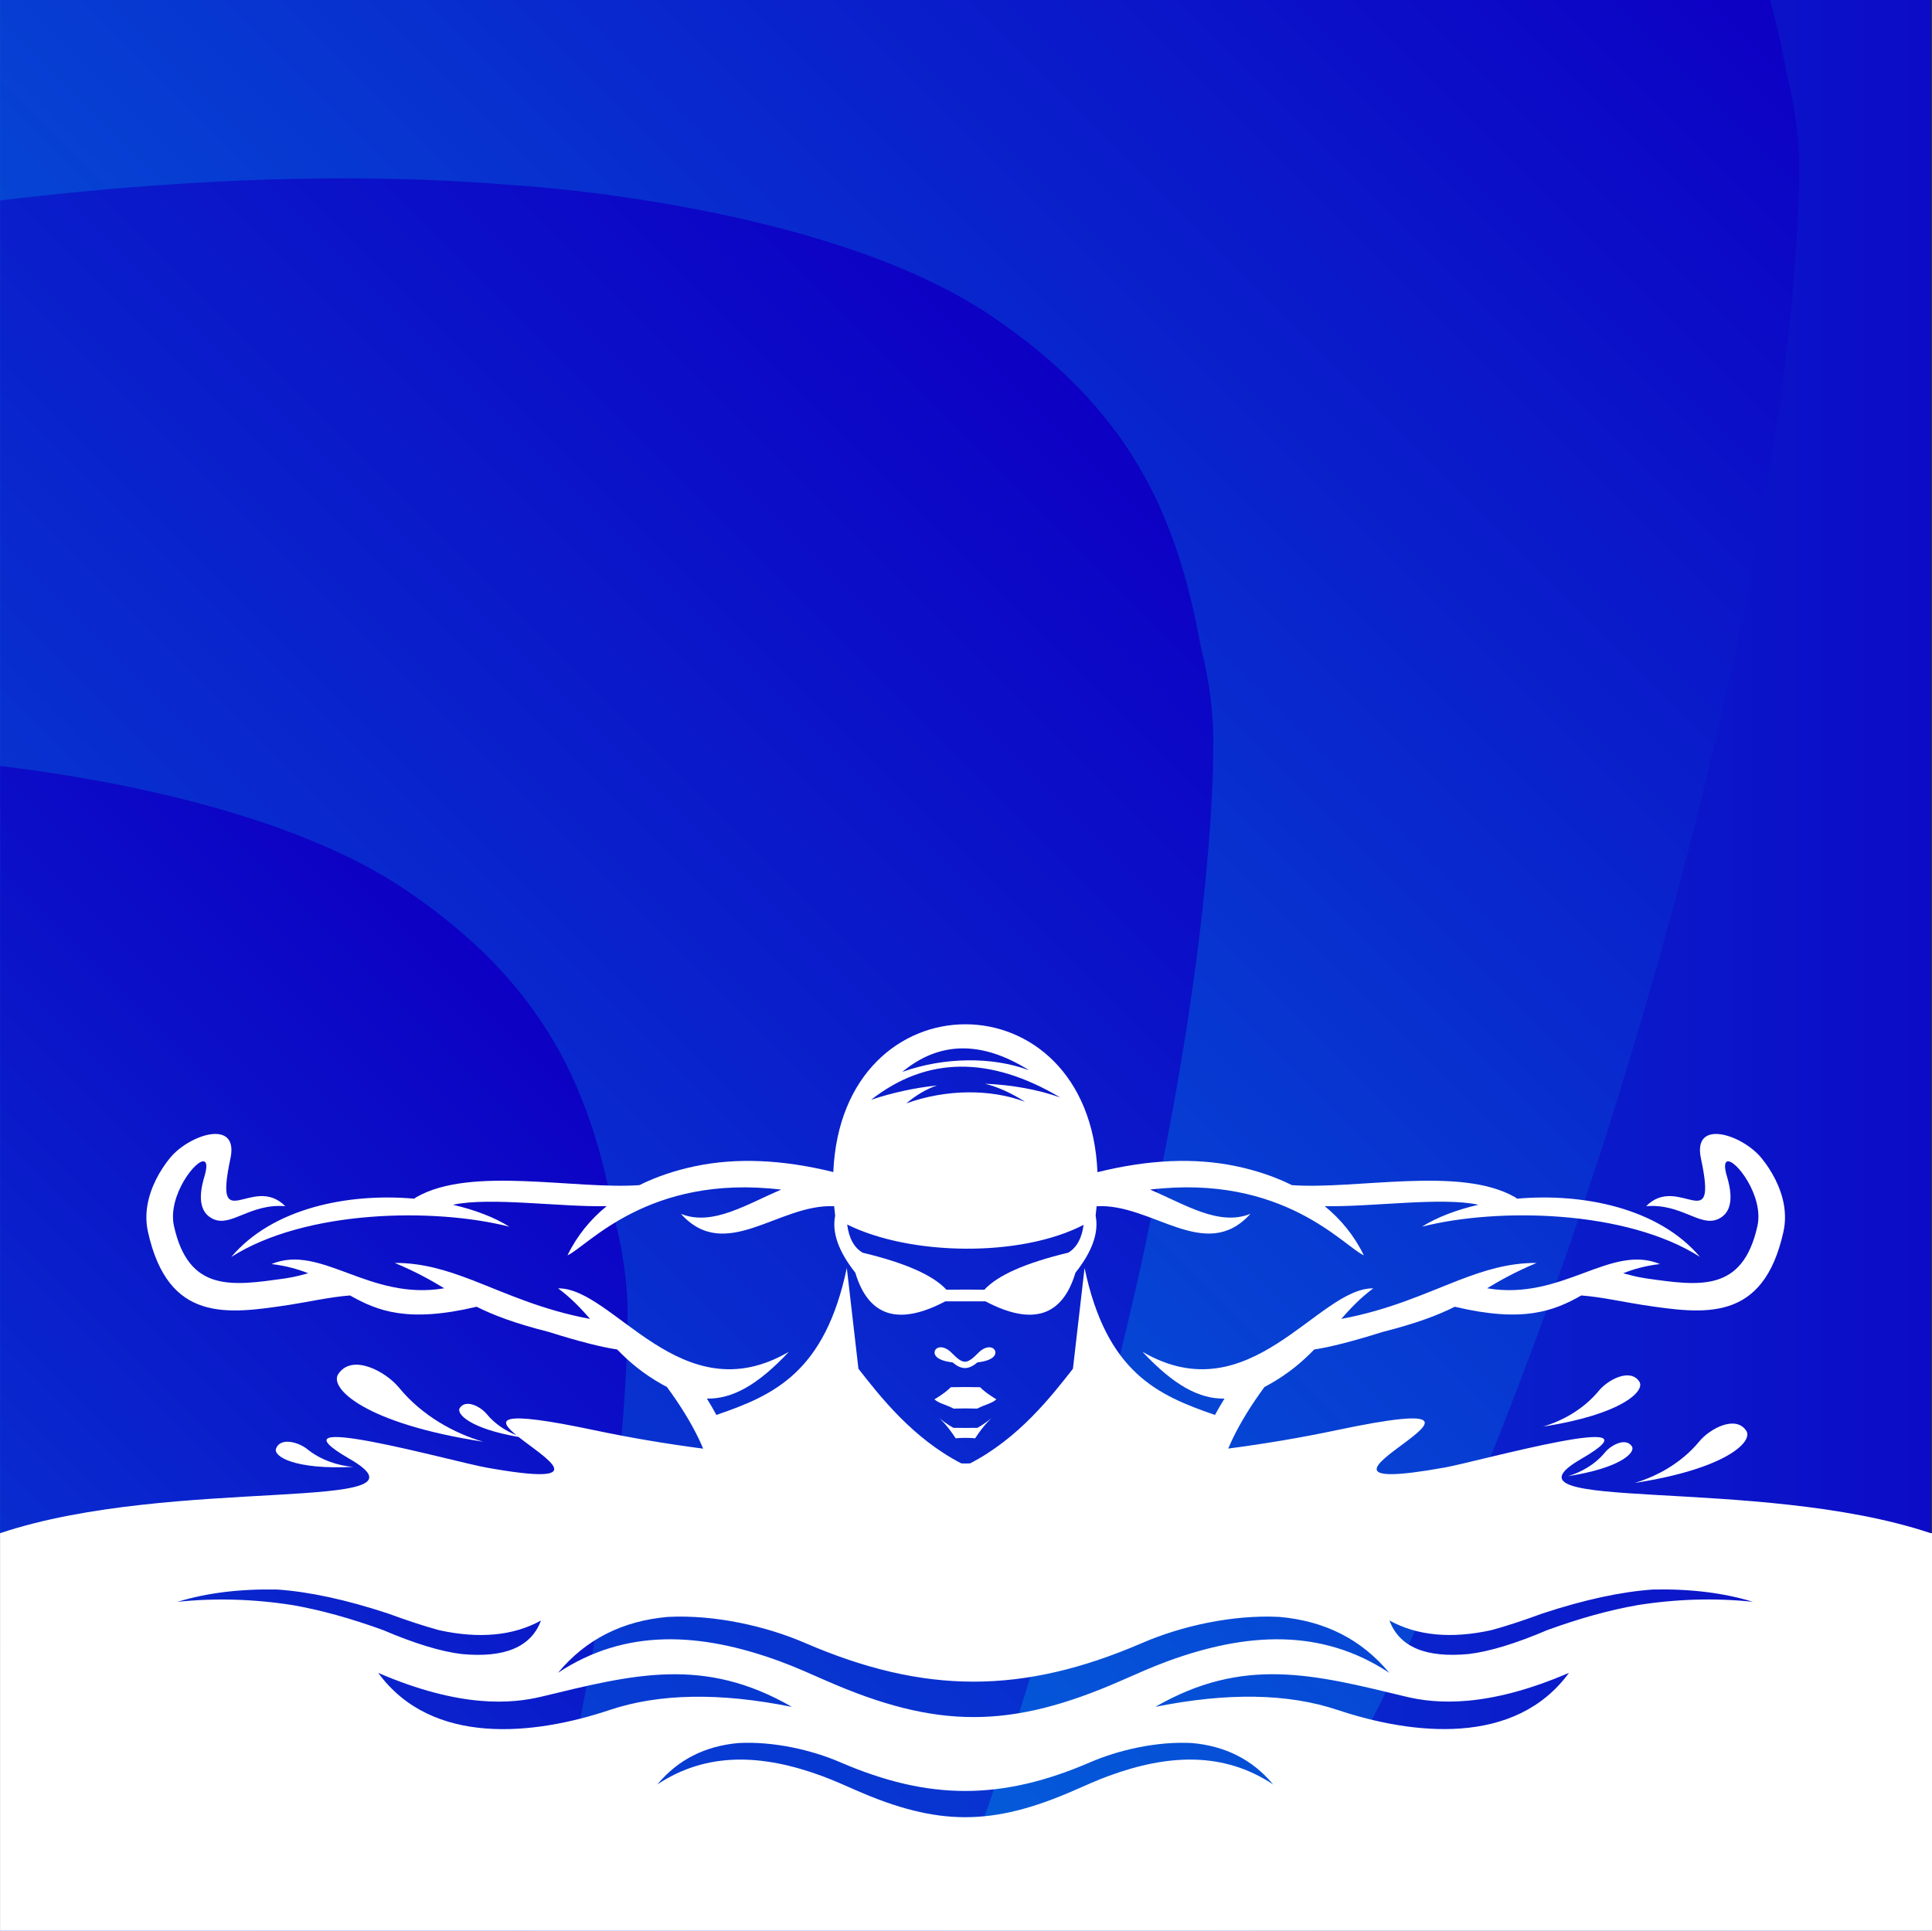 <?xml version="1.0" encoding="UTF-8"?> <svg xmlns="http://www.w3.org/2000/svg" xmlns:xlink="http://www.w3.org/1999/xlink" id="_Слой_2" data-name="Слой 2" viewBox="0 0 900.44 900"><rect x="0" y="0" width="900.44" height="900" fill="#333333" stroke="none"/><defs><style> .cls-1 { fill: url(#_Безымянный_градиент_5); } .cls-2 { fill: #fff; fill-rule: evenodd; } .cls-3 { fill: none; } .cls-4 { fill: url(#_Безымянный_градиент_2); } .cls-5 { fill: url(#_Безымянный_градиент_5-2); } .cls-6 { fill: url(#_Безымянный_градиент_30); } </style><linearGradient id="_Безымянный_градиент_2" data-name="Безымянный градиент 2" x1="3775.13" y1="-1208.36" x2="3776.13" y2="-1208.36" gradientTransform="translate(-4854028.71 1554049.5) scale(1285.71)" gradientUnits="userSpaceOnUse"><stop offset="0" stop-color="#0080e2"></stop><stop offset="1" stop-color="#0d00c4"></stop></linearGradient><linearGradient id="_Безымянный_градиент_30" data-name="Безымянный градиент 30" x1="783.42" y1="-41.45" x2="-78.98" y2="820.95" gradientUnits="userSpaceOnUse"><stop offset="0" stop-color="#0d00c4"></stop><stop offset="1" stop-color="#0080e2"></stop></linearGradient><linearGradient id="_Безымянный_градиент_5" data-name="Безымянный градиент 5" x1="519.27" y1="197.37" x2="-364.95" y2="1081.59" gradientUnits="userSpaceOnUse"><stop offset="0" stop-color="#0d00c4"></stop><stop offset="1" stop-color="#0080e2"></stop></linearGradient><linearGradient id="_Безымянный_градиент_5-2" data-name="Безымянный градиент 5" x1="266.12" y1="486.83" x2="-445.07" y2="1198.03" xlink:href="#_Безымянный_градиент_5"></linearGradient></defs><g id="_Слой_1-2" data-name="Слой 1"><g><rect class="cls-4" x=".07" y="0" width="900" height="900"></rect><rect class="cls-3" x=".07" width="900" height="900"></rect><rect class="cls-3" x=".07" y="0" width="900" height="899.99"></rect><path class="cls-6" d="M.07,0v900h583.8c153.9-241.82,224.13-592.87,224.13-592.87,31.82-144.95,30.41-225.54,30.41-225.54,0,0,1.31-20.27-5.77-47.64-2.12-11.8-4.64-23.11-7.76-33.95H.07Z"></path><path class="cls-1" d="M.07,93.44v806.56h439.69c64.78-173.07,95.24-325.36,95.24-325.36,31.81-144.95,30.4-225.55,30.4-225.55,0,0,1.31-20.26-5.76-47.63-11.28-62.74-33.8-110.96-97.41-154.06-78.29-53.04-222.89-61.1-222.89-61.1-25.72-2.17-52.11-3.17-78.74-3.17-53.13,0-107.45,3.94-160.54,10.3"></path><path class="cls-5" d="M.07,900h248.74c8.86-36.22,13.19-57.84,13.19-57.84,31.81-144.95,30.42-225.54,30.42-225.54,0,0,1.3-20.26-5.77-47.64-11.27-62.73-33.81-110.96-97.41-154.05C134.58,377.89,47.6,362.78.07,357.03v542.97Z"></path></g><g><path class="cls-2" d="M107.84,585.87c34.45-21.95,94.26-23.05,129.55-14.08-6.97-4.37-16.07-7.86-26.3-10.22,17.25-3.74,50.24,1.15,71.65.64-7.48,6.12-13.76,13.68-18.25,22.93,9.28-4.07,37.45-38.07,99.62-30.63-16.11,6.8-32.09,17.23-46.76,11.29,20.86,23.16,45.65-4.82,71.42-3.55.13,1.44.3,2.9.47,4.38-1.57,7.85,1.55,16.71,9.39,26.6,6.11,20.42,20.1,24.87,41.96,13.35h18.69c21.86,11.52,35.85,7.07,41.96-13.35,7.84-9.89,10.96-18.75,9.39-26.61.18-1.47.34-2.93.47-4.37,25.87-1.47,50.75,26.78,71.68,3.54-14.67,5.94-30.65-4.49-46.76-11.29,62.18-7.44,90.35,26.55,99.62,30.63-4.49-9.25-10.77-16.81-18.25-22.93,21.42.51,54.4-4.39,71.65-.64-10.23,2.36-19.33,5.85-26.3,10.22,35.29-8.97,95.1-7.87,129.55,14.08-19.24-22.77-54.47-29.86-85.25-27.13-.26-.24-.62-.5-1.15-.8-25.39-14.47-73.58-3.37-103.77-5.51-8.07-4.02-16.88-6.92-26-8.83-19.31-4.05-40.86-3.11-64.63,2.79-3.86-91.9-119.2-91.92-123.11-.06-23.67-5.85-45.14-6.76-64.39-2.73-9.13,1.91-17.93,4.81-26,8.83-30.19,2.13-78.37-8.96-103.77,5.51-.52.3-.89.56-1.14.8-30.78-2.73-66.01,4.36-85.25,27.13ZM479.61,498.86c-17.09-6.37-39.4-6.22-59.08.77,17.33-14.35,37.02-14.61,59.08-.77ZM494.16,511.55c-10.63-3.74-22.61-5.88-35.09-6.4,6.01,1.5,12.24,4.31,18.68,8.43-16.02-6.08-36.92-5.93-55.36.74,4.58-3.87,9.34-6.66,14.27-8.38-10.37,1.14-20.75,3.37-30.68,6.7,25.87-20.23,55.26-20.59,88.18-1.08ZM505.02,570.94c-.83,6.29-3.22,10.62-7.18,12.97-19.86,4.76-32.88,10.52-39.06,17.26l-8.84-.07-8.84.07c-6.18-6.75-19.2-12.5-39.06-17.26-3.99-2.37-6.39-6.76-7.2-13.14,29.36,14.6,80.82,15.4,110.18.16Z"></path><path class="cls-2" d="M456.79,646.61c-4.89-.11-8.8-.11-13.68,0-2.68,2.8-7.61,5.65-7.61,5.65,2.32,2.01,4.97,2.27,8.95,4.32,3.86-.12,7.14-.12,11,0,3.98-2.05,6.64-2.31,8.95-4.32,0,0-4.93-2.85-7.61-5.65Z"></path><path class="cls-2" d="M444.39,665.55s-3.17-1.6-6.82-4.76c0,0,3.62,3.13,7.84,9.63,2.73-.28,6.34-.28,9.07,0,4.22-6.5,7.84-9.63,7.84-9.63-3.65,3.17-6.82,4.76-6.82,4.76-3.76.04-7.35.04-11.11,0Z"></path><path class="cls-2" d="M449.72,637.68c1.9,0,3.71-.87,5.82-2.65,4.23-.44,6.57-1.6,7.57-2.7.86-.94,1-1.96.62-2.82-.36-.83-1.2-1.4-2.32-1.5-1.38-.13-3.43.51-5.43,2.56-2.71,2.79-4.58,4.17-6.26,4.16-1.67,0-3.53-1.4-6.21-4.16-2-2.05-4.05-2.69-5.43-2.56-1.12.1-1.95.68-2.32,1.5-.38.86-.24,1.88.62,2.82,1,1.1,3.34,2.26,7.57,2.7,2.08,1.75,3.88,2.64,5.78,2.65Z"></path><path class="cls-2" d="M186.06,646.91c-6.3-7.68-21.97-16.15-28.41-6.43-4.36,6.58,12.49,23.08,67.53,31.54-13.35-3.87-28.44-12.09-39.13-25.11Z"></path><path class="cls-2" d="M164.71,683.76c-6.89-.55-15.06-3.04-21.56-8.32-3.84-3.11-12.31-5.67-14.48-.3-1.47,3.64,8.39,9.99,36.04,8.61Z"></path><path class="cls-2" d="M813.88,666.92c-4.96-7.49-17.04-.96-21.9,4.96-8.24,10.04-19.87,16.37-30.16,19.35,42.43-6.52,55.42-19.24,52.06-24.31Z"></path><path class="cls-2" d="M748.03,677c-4.71,5.74-11.37,9.36-17.26,11.07,24.28-3.73,31.71-11.01,29.78-13.91-2.84-4.29-9.75-.55-12.53,2.84Z"></path><path class="cls-2" d="M764.03,643.99c-4.28-6.46-14.69-.83-18.88,4.28-7.1,8.65-17.14,14.11-26.01,16.69,36.59-5.62,47.79-16.59,44.89-20.96Z"></path><path class="cls-2" d="M899.7,714.61c-80.53-26.94-207-8.99-162.73-34.59,41.19-23.82-48.03,1.22-63.62,4.02-92.54,16.63,57.86-40.28-50.61-17.36-16.1,3.4-32.94,6.25-50.29,8.53.62-1.48,1.28-2.97,2-4.48,3.65-7.62,8.6-15.69,14.87-24.22.71-.37,1.41-.75,2.13-1.15,9.09-5.1,15.58-10.66,21.07-16.34,7.38-1.09,18-3.82,31.89-8.18,16.03-4.06,25.88-7.87,33.62-11.74,31.97,7.59,46.15,1.99,58.98-5.26,9.17.67,20.62,3.23,28.55,4.42,28.73,4.3,56.21,8.41,65.64-34.11.94-4.24.92-8.46.23-12.52-1.43-8.29-5.73-16.02-10.46-21.83-8.91-10.95-32.25-18.64-28.21.21,8.04,37.59-10.33,6.81-25.55,22.21,16.37-1.3,25.01,9.74,33.42,6.07,5.3-2.32,7.8-8.16,4.26-19.9-1.31-4.35-1.09-6.48-.02-6.97,3.66-1.66,17.33,15.97,14.21,30.04-6.91,31.17-27.23,27.89-51.7,24.46-5.62-.84-8.3-1.82-10.88-2.42,4.87-1.95,10.4-3.51,17.13-4.3-23.05-9.62-45.52,17.28-80.53,11.29,6.07-3.65,12.81-7.52,23.07-11.81-12.98-.08-24.36,3.46-36.35,8.09-.08-.03-.15-.05-.22-.08l-.05.19c-15.51,6-32.07,13.76-54.43,17.89,4.36-4.99,8.96-9.82,14.91-14.24-25.8-.34-57.4,58.86-107.56,29.56,14.7,15.74,26.57,22.04,38.22,21.82-1.59,2.58-3.06,5.12-4.42,7.62-26.79-9.18-50.53-19.75-60.79-68.51l-5.42,46.98c-10.14,12.98-25.34,32.47-47.95,44.12l-2.16.03-1.9-.03c-22.61-11.65-37.82-31.14-47.96-44.12l-5.42-46.98c-10.26,48.76-34,59.33-60.79,68.51-1.36-2.51-2.82-5.05-4.42-7.62,11.64.22,23.52-6.08,38.22-21.82-50.16,29.31-81.76-29.9-107.56-29.56,5.96,4.41,10.55,9.25,14.91,14.24-22.36-4.13-38.93-11.89-54.43-17.89l-.05-.19c-.08.03-.15.05-.22.08-11.99-4.62-23.38-8.16-36.35-8.09,10.27,4.29,17,8.16,23.08,11.81-35.01,5.99-57.48-20.91-80.53-11.29,6.73.79,12.25,2.36,17.13,4.3-2.58.6-5.25,1.58-10.88,2.42-24.48,3.42-44.8,6.7-51.7-24.46-3.12-14.07,10.55-31.7,14.21-30.04,1.07.48,1.28,2.62-.02,6.97-3.54,11.74-1.04,17.58,4.26,19.9,8.41,3.67,17.04-7.36,33.42-6.07-15.22-15.41-33.59,15.38-25.55-22.21,4.03-18.85-19.31-11.17-28.21-.21-4.72,5.81-9.02,13.54-10.46,21.83-.7,4.06-.71,8.28.23,12.52,9.42,42.52,36.91,38.41,65.64,34.11,7.93-1.19,19.38-3.75,28.55-4.42,12.83,7.26,27.01,12.85,58.98,5.26,7.74,3.87,17.59,7.68,33.62,11.74,13.88,4.37,24.51,7.09,31.89,8.18,5.49,5.67,11.98,11.24,21.07,16.34.71.4,1.42.78,2.13,1.15,6.26,8.53,11.22,16.6,14.87,24.22.73,1.53,1.39,3.03,2.02,4.52-17.44-2.29-34.37-5.15-50.55-8.57-46.2-9.76-45.43-5.04-36.48,2.31-4.93-1.98-10.04-5.22-13.86-9.88-2.78-3.39-9.69-7.12-12.53-2.84-1.86,2.8,5.02,9.69,27.38,13.52,12.45,9.87,36.58,23.54-15.12,14.25-15.59-2.8-104.81-27.84-63.62-4.02,44.27,25.6-82.24,7.65-162.78,34.59h-.14v185.39h900.44v-185.39h-.73ZM311.25,753.68c22.12-1.15,46.14,4.44,63.85,12.1,55.78,24.1,101.56,24.1,157.34,0,17.71-7.66,41.73-13.25,63.85-12.1,21.24,1.85,38.3,10.53,51.19,26.05-31.48-20.84-66.33-18.91-103.16-5.45-7.31,2.67-14.7,6-21.74,9.09-51.63,22.66-85.98,22.66-137.62,0-7.04-3.09-14.43-6.42-21.74-9.09-36.84-13.46-71.68-15.4-103.16,5.45,12.89-15.51,29.95-24.2,51.19-26.05ZM82.76,746.64c13.64-4.18,29.16-6.08,46.56-5.72,14.87,1.03,32.03,4.74,51.48,11.15,9.19,3.37,17.13,5.97,23.85,7.79,18.73,4.11,34.56,2.61,47.48-4.49-4.57,12.32-16.89,17.52-36.96,15.61-9.71-1.17-21.88-4.88-36.5-11.12-14.99-5.46-29-9.34-42.02-11.64-18.34-2.9-36.3-3.42-53.89-1.57ZM176.29,779.77c38.38,16.54,62.22,14.42,76.17,11.05,42.8-10.36,75.49-18.91,116.63,4.8-33.56-6.77-61.87-6.29-84.93,1.44-34.91,11.69-82.78,17.1-107.87-17.28ZM516.93,827.72c-5.41,1.98-10.89,4.44-16.1,6.73-38.25,16.78-63.69,16.78-101.94,0-5.21-2.29-10.69-4.75-16.1-6.73-27.28-9.97-53.09-11.41-76.41,4.03,9.55-11.49,22.18-17.92,37.92-19.29,16.39-.85,34.17,3.29,47.29,8.96,41.32,17.85,75.22,17.85,116.54,0,13.12-5.67,30.91-9.81,47.3-8.96,15.73,1.37,28.37,7.8,37.92,19.29-23.32-15.44-49.13-14.01-76.41-4.03ZM623.38,797.04c-23.06-7.73-51.37-8.2-84.93-1.44,41.14-23.7,73.82-15.16,116.63-4.8,13.95,3.38,37.79,5.49,76.17-11.05-25.09,34.38-72.96,28.97-107.87,17.28ZM763.08,748.21c-13.02,2.29-27.02,6.17-42.02,11.64-14.62,6.24-26.79,9.95-36.51,11.12-20.06,1.91-32.38-3.3-36.96-15.61,12.92,7.1,28.74,8.6,47.48,4.49,6.71-1.82,14.66-4.41,23.85-7.79,19.45-6.4,36.61-10.12,51.48-11.15,17.4-.36,32.92,1.55,46.56,5.72-17.58-1.85-35.55-1.33-53.89,1.57Z"></path></g></g></svg> 